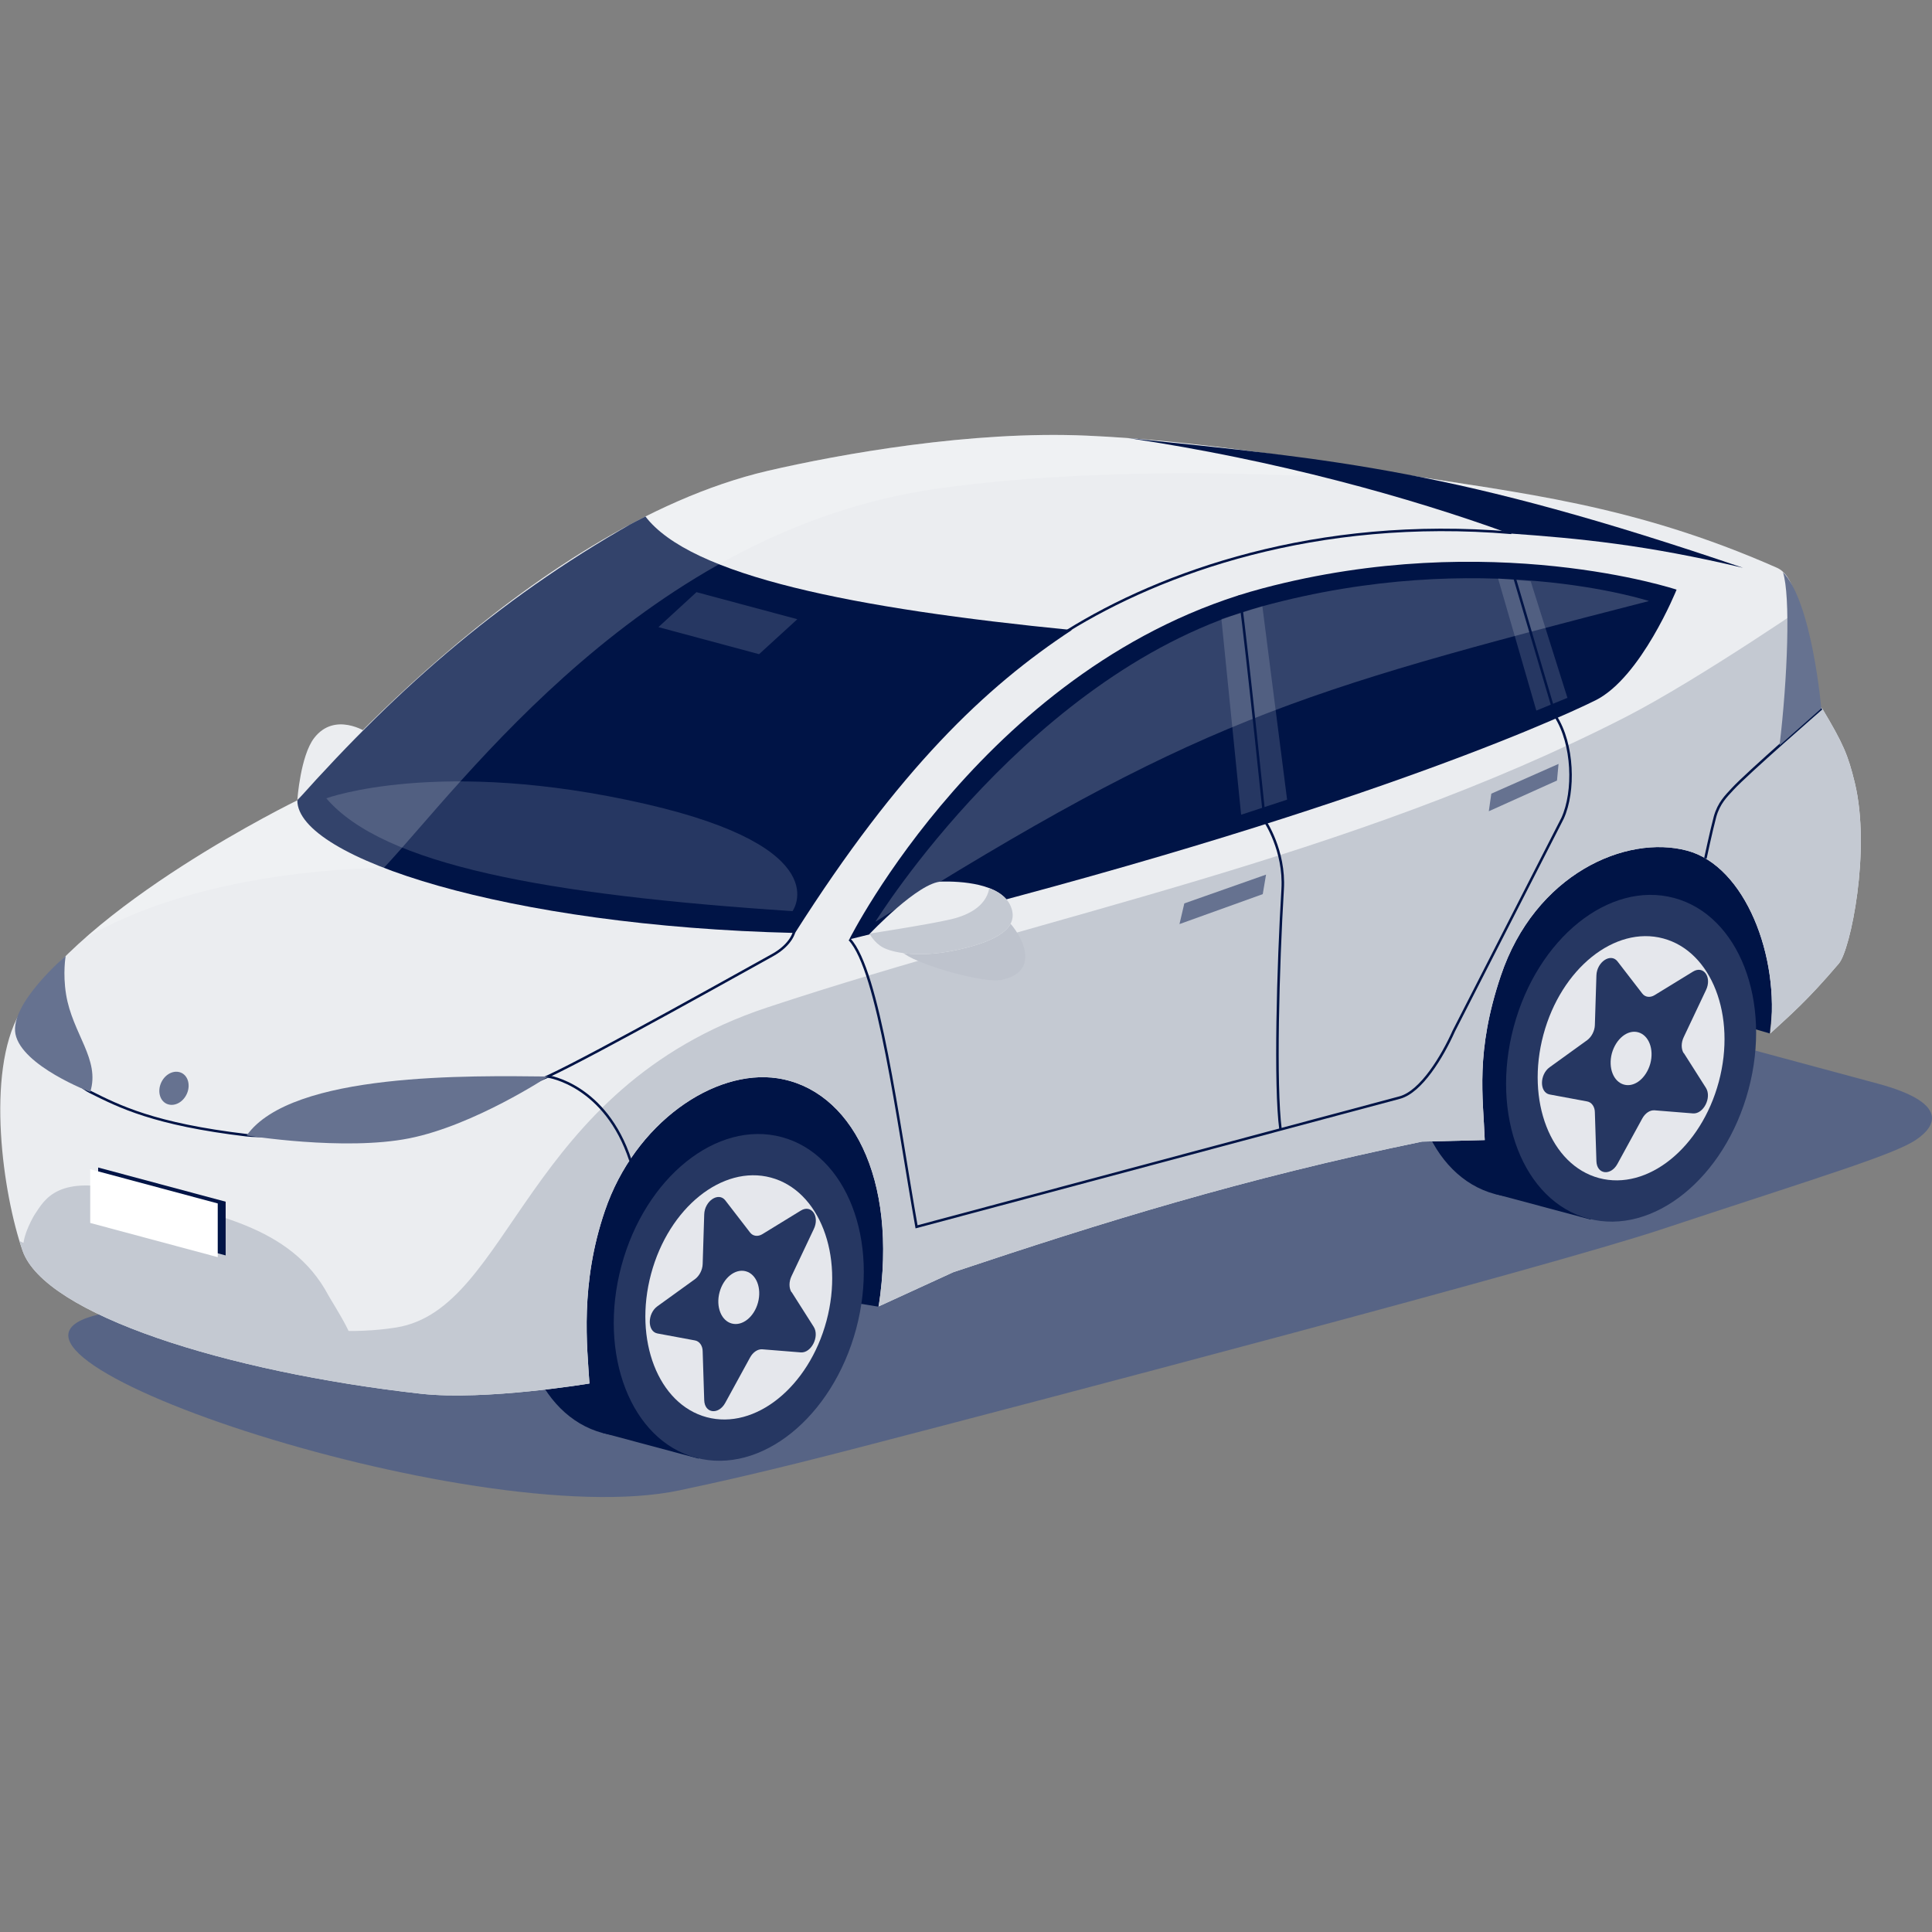 <?xml version="1.0" encoding="UTF-8"?>
<svg id="Layer_1" data-name="Layer 1" xmlns="http://www.w3.org/2000/svg" xmlns:xlink="http://www.w3.org/1999/xlink" viewBox="0 0 100 100">
  <rect x="0" y="0" width="100" height="100" fill="#808080" stroke="none"/>
  <defs>
    <style>
      .cls-1 {
        fill: #667290;
      }

      .cls-2 {
        opacity: .2;
      }

      .cls-2, .cls-3 {
        fill: #fff;
      }

      .cls-4 {
        fill: #001230;
      }

      .cls-5 {
        fill: #263762;
      }

      .cls-6 {
        fill: #001446;
      }

      .cls-7 {
        fill: #c4c9d2;
      }

      .cls-8 {
        clip-path: url(#clippath-1);
      }

      .cls-9 {
        fill: #ebedf0;
      }

      .cls-10 {
        fill: #bec3cd;
      }

      .cls-11 {
        fill: #576485;
      }

      .cls-12 {
        fill: none;
        stroke: #001446;
        stroke-miterlimit: 10;
        stroke-width: .13px;
      }

      .cls-13 {
        fill: #e5e7ec;
      }

      .cls-14 {
        clip-path: url(#clippath);
      }
    </style>
    <clipPath id="clippath">
      <path class="cls-9" d="M94.28,36.67c-1.1-1.84-.71-6.57-2.3-7.28-7.51-3.32-13.41-3.87-19.48-4.86-5.12-.83-10.81-1.74-16.23-1.98-6-.27-12.82.96-16.53,1.82-12.56,2.93-24.34,17.05-24.34,17.05,0,0-11.17,5.43-14.38,11.02-1.77,3.08-.87,9.38.15,12.3,1.15,3.29,10.53,6.27,20.62,7.4,3.32.37,8.72-.53,8.72-.53-.12-1.9-.5-5.14.8-8.94,1.55-4.55,5.66-7.35,8.93-6.86,3.76.57,6.27,5.1,5.24,11.81l3.86-1.77c7.74-2.59,15.04-4.86,24.26-6.76l3.25-.08c-.08-2.21-.5-4.55.83-8.5,1.77-5.27,6.48-7.33,9.65-6.48,2.99.8,4.81,5.47,4.3,9.46,1.03-.95,1.91-1.69,3.55-3.62.6-.7,1.67-5.87.82-9.37-.35-1.43-.59-2-1.69-3.84Z"/>
    </clipPath>
    <clipPath id="clippath-1">
      <path class="cls-9" d="M45.02,48.33s2.53-2.68,3.72-2.7c.92-.02,3.08.07,3.58,1.29.5,1.22-1.01,1.88-2.93,2.28-1.92.39-3.23.09-3.69-.16-.46-.25-.69-.71-.69-.71Z"/>
    </clipPath>
  </defs>
  <path class="cls-9" d="M18.98,37.91l-3.59,3.49s.16-2.28.87-3.2c1.07-1.39,2.72-.3,2.72-.3Z"/>
  <path class="cls-11" d="M82.92,52.24c-3.54-.96-9.34-.96-12.89,0L5.44,67.97c-9.48,1.78,18.97,11.45,29.73,9.17,2.02-.43,4.49-.97,9.34-2.23,9.63-2.5,35.59-9.32,41.52-11.29,8.12-2.69,12.01-3.85,13.15-4.63,1.14-.77,1.57-1.94-1.98-2.9l-14.28-3.85Z"/>
  <g>
    <ellipse class="cls-6" cx="79.6" cy="53.49" rx="8.6" ry="6.29" transform="translate(7.33 116.54) rotate(-75)"/>
    <rect class="cls-6" x="79.51" y="45.56" width="5.13" height="17.2" transform="translate(147.34 127.71) rotate(-165)"/>
  </g>
  <g>
    <ellipse class="cls-6" cx="33.42" cy="65.86" rx="8.6" ry="6.29" transform="translate(-38.85 81.1) rotate(-75)"/>
    <rect class="cls-6" x="33.33" y="57.93" width="5.13" height="17.2" transform="translate(53.36 140.08) rotate(-165)"/>
  </g>
  <polygon class="cls-6" points="91.6 53.49 81.94 50.68 48.41 60.9 45.45 67.63 32.36 65.51 33.44 56.19 89.74 40.51 92.3 47.23 91.6 53.49"/>
  <g>
    <g>
      <ellipse class="cls-4" cx="8.71" cy="59.68" rx="8.6" ry="6.29" transform="translate(-51.19 52.64) rotate(-75)"/>
      <rect class="cls-4" x="8.62" y="51.75" width="5.13" height="17.2" transform="translate(6.37 121.53) rotate(-165)"/>
    </g>
    <ellipse class="cls-5" cx="13.53" cy="60.97" rx="8.6" ry="6.29" transform="translate(-48.87 58.26) rotate(-75)"/>
  </g>
  <g>
    <path class="cls-9" d="M94.28,36.67c-1.1-1.84-.71-6.57-2.3-7.28-7.51-3.32-13.41-3.87-19.48-4.86-5.12-.83-10.81-1.74-16.23-1.98-6-.27-12.82.96-16.53,1.82-12.56,2.93-24.34,17.05-24.34,17.05,0,0-11.17,5.43-14.38,11.02-1.77,3.08-.87,9.38.15,12.3,1.15,3.29,10.53,6.27,20.62,7.4,3.32.37,8.72-.53,8.72-.53-.12-1.9-.5-5.14.8-8.94,1.55-4.55,5.66-7.35,8.93-6.86,3.76.57,6.27,5.1,5.24,11.81l3.86-1.77c7.74-2.59,15.04-4.86,24.26-6.76l3.25-.08c-.08-2.21-.5-4.55.83-8.5,1.77-5.27,6.48-7.33,9.65-6.48,2.99.8,4.81,5.47,4.3,9.46,1.03-.95,1.91-1.69,3.55-3.62.6-.7,1.67-5.87.82-9.37-.35-1.43-.59-2-1.69-3.84Z"/>
    <g class="cls-14">
      <path class="cls-6" d="M55.47,32.61c-11.23-1.11-19.74-2.79-22.08-5.9-7.2,3.97-12.69,8.77-18,14.72,0,2.98,10.86,6.51,25.76,6.86,5.38-8.47,9.84-12.73,14.33-15.68Z"/>
      <path class="cls-5" d="M16.89,41.32c2.95,3.45,11.37,5,24.13,5.84,0,0,2.38-3.26-7.62-5.55-10.66-2.44-16.51-.29-16.51-.29Z"/>
      <polygon class="cls-5" points="34.08 32.46 39.29 33.86 41.27 32.05 36.05 30.65 34.08 32.46"/>
      <path class="cls-7" d="M-3.21,67.19l1.34-4.36s13.56,7.3,22.38,5.88c5.97-.96,6.56-12.37,19.19-16.56,14.25-4.73,30.15-7.73,44.41-15.02,3.89-1.99,10.18-6.34,10.18-6.34l7.36.22,6.27,28.3-82.84,18.6-28.28-10.73Z"/>
      <path class="cls-2" d="M-1.9,59.33c-.37-11.31,12.95-14.24,21.77-14.41,4.1-4.38,13.56-17.49,28.66-19.63,10.14-1.43,22.53-.6,29.15.05l-4.73-4.52-12.12-1.36-24.99,3.53L-6.1,52.51l4.2,6.82Z"/>
    </g>
  </g>
  <g>
    <ellipse class="cls-5" cx="38.24" cy="67.15" rx="8.59" ry="6.29" transform="translate(-36.52 86.71) rotate(-75)"/>
    <ellipse class="cls-13" cx="38.24" cy="67.15" rx="6.42" ry="4.7" transform="translate(-36.52 86.71) rotate(-75)"/>
    <path class="cls-5" d="M40.97,66.87l1.15,1.81c.31.5-.13,1.36-.67,1.32l-1.99-.16c-.24-.02-.49.15-.64.43l-1.28,2.34c-.35.64-1.07.55-1.09-.14l-.08-2.52c0-.3-.17-.53-.4-.57l-1.94-.36c-.53-.1-.53-1.03,0-1.41l1.94-1.4c.23-.17.39-.48.4-.78l.08-2.57c.02-.7.74-1.18,1.09-.73l1.28,1.66c.15.2.41.23.64.09l1.99-1.22c.55-.34.99.3.67.96l-1.15,2.43c-.14.29-.14.62,0,.84Z"/>
    <ellipse class="cls-13" cx="38.24" cy="67.15" rx="1.4" ry="1.03" transform="translate(-36.52 86.71) rotate(-75)"/>
  </g>
  <g>
    <ellipse class="cls-5" cx="84.43" cy="54.78" rx="8.59" ry="6.29" transform="translate(9.66 122.15) rotate(-75)"/>
    <ellipse class="cls-13" cx="84.43" cy="54.78" rx="6.42" ry="4.7" transform="translate(9.66 122.15) rotate(-75)"/>
    <path class="cls-5" d="M87.15,54.5l1.15,1.81c.31.5-.13,1.36-.67,1.32l-1.99-.16c-.24-.02-.49.15-.64.43l-1.28,2.34c-.35.64-1.07.55-1.09-.14l-.08-2.52c0-.3-.17-.53-.4-.57l-1.94-.36c-.53-.1-.53-1.03,0-1.41l1.94-1.4c.23-.17.39-.48.4-.78l.08-2.57c.02-.7.74-1.18,1.09-.73l1.28,1.66c.15.2.41.23.64.09l1.99-1.22c.55-.34.99.3.67.96l-1.15,2.43c-.14.29-.14.62,0,.84Z"/>
    <path class="cls-13" d="M83.43,54.52c-.2.75.08,1.47.63,1.62.55.15,1.15-.34,1.36-1.09.2-.75-.08-1.47-.63-1.62-.55-.15-1.15.34-1.36,1.09Z"/>
  </g>
  <path class="cls-6" d="M43.97,48.62c24.63-6.01,36.27-11.21,38.61-12.37,2.37-1.18,4.2-5.73,4.2-5.73,0,0-9.62-3.2-21.42-.07-14.19,3.77-21.4,18.17-21.4,18.17Z"/>
  <polygon class="cls-5" points="79.52 36.78 81.13 36.12 79.23 30.09 77.54 29.94 79.52 36.78"/>
  <polygon class="cls-5" points="63.22 32.04 64.24 42.17 66.62 41.39 65.34 31.38 63.22 32.04"/>
  <path class="cls-7" d="M18.16,69.97c.68-.07-.93-2.49-1.16-2.92-1.96-3.68-6.11-4.22-10.29-5.34-3.74-1.01-4.41.41-4.9,1.13-.19.28-.91,1.69-.46,2.03,1.04.8,3.43,1.84,6.89,2.84,3.74,1.08,9.14,2.35,9.93,2.26Z"/>
  <g>
    <polygon class="cls-6" points="5.08 63.21 11.68 64.98 11.68 62.2 5.08 60.43 5.08 63.21"/>
    <polygon class="cls-3" points="4.67 63.3 11.27 65.07 11.27 62.29 4.67 60.52 4.67 63.3"/>
  </g>
  <path class="cls-6" d="M78.1,27.61c-5.08-1.85-12.06-3.8-19.68-4.93,10.72,1.1,16.95,1.64,31.8,6.71-5.02-1.19-8.44-1.52-12.12-1.78Z"/>
  <path class="cls-1" d="M9.66,56.64c-.21.44-.67.66-1.04.49-.36-.17-.48-.67-.27-1.11.21-.44.67-.66,1.04-.49.36.17.48.67.27,1.11Z"/>
  <path class="cls-2" d="M45.31,47.71c16.56-10.38,21.59-11.86,40.04-16.6,0,0-8.62-2.83-20.01.27-11.93,3.24-20.03,16.33-20.03,16.33Z"/>
  <g>
    <g>
      <path class="cls-12" d="M64.17,30.8c.45,3.46,1.29,11.68,1.29,11.68,0,0,1.05,1.53.93,3.55-.24,3.94-.41,10.2-.11,12.43"/>
      <path class="cls-12" d="M43.97,48.62c1.51,1.61,2.49,9.35,3.47,14.88l25.01-6.69c1.11-.3,2.21-2.13,2.8-3.45l5.63-11.01c.63-1.39.56-3.84-.37-5.28l-2.27-7.68"/>
      <path class="cls-12" d="M94.28,36.67s-3.87,3.37-4.6,4.17c-.34.37-.71.72-.91,1.43-.19.71-.5,2.16-.5,2.16"/>
      <path class="cls-12" d="M28.37,55.72s2.97.42,4.26,4.34"/>
    </g>
    <path class="cls-12" d="M55.24,32.66c4.84-3.01,12.87-5.94,22.99-5.08"/>
    <path class="cls-12" d="M41.11,48.21s-.12.67-1.13,1.23c-1.13.62-9.14,5.12-11.61,6.27-3.1,1.45-12.86,3.37-15.6,3.05-4.8-.57-6.6-1.49-8.1-2.24-1.64-.82-3.08-4.3-2.28-5.14"/>
  </g>
  <polygon class="cls-1" points="61.3 46.76 65.53 45.27 65.36 46.28 61.05 47.83 61.3 46.76"/>
  <polygon class="cls-1" points="77.19 41.08 80.67 39.54 80.59 40.4 77.06 41.99 77.19 41.08"/>
  <path class="cls-1" d="M4.67,56.52c.53-1.68-.92-3.01-1.25-5.05-.18-1.11-.02-1.99-.02-1.99,0,0-2.91,2.47-2.6,4.04.33,1.66,3.87,3,3.87,3Z"/>
  <path class="cls-1" d="M28.37,55.72c-3.96-.04-13.27-.24-15.6,3.05,0,0,5.04.82,8.41.15,3.37-.67,7.19-3.2,7.19-3.2Z"/>
  <path class="cls-1" d="M92.28,29.6c.41,1.24.24,5.55-.17,8.98l2.16-1.91s-.48-5.54-2-7.07Z"/>
  <g>
    <path class="cls-10" d="M46.34,48.74s-.33.09.5.65c.91.62,4.11,1.51,4.99,1.33,2.5-.51.54-3.15-.06-3.35-1.5-.5-1.02-.86-1.52-.83-.5.03-3.9,2.19-3.9,2.19Z"/>
    <g>
      <path class="cls-9" d="M45.02,48.33s2.53-2.68,3.72-2.7c.92-.02,3.08.07,3.58,1.29.5,1.22-1.01,1.88-2.93,2.28-1.92.39-3.23.09-3.69-.16-.46-.25-.69-.71-.69-.71Z"/>
      <g class="cls-8">
        <path class="cls-7" d="M51.21,45.74s.17,1.33-1.98,1.84c-1.12.27-4.65.81-4.65.81l.86,1.56,7.1.13.92-3.06-1.3-1.75-.95.46Z"/>
      </g>
    </g>
  </g>
</svg>